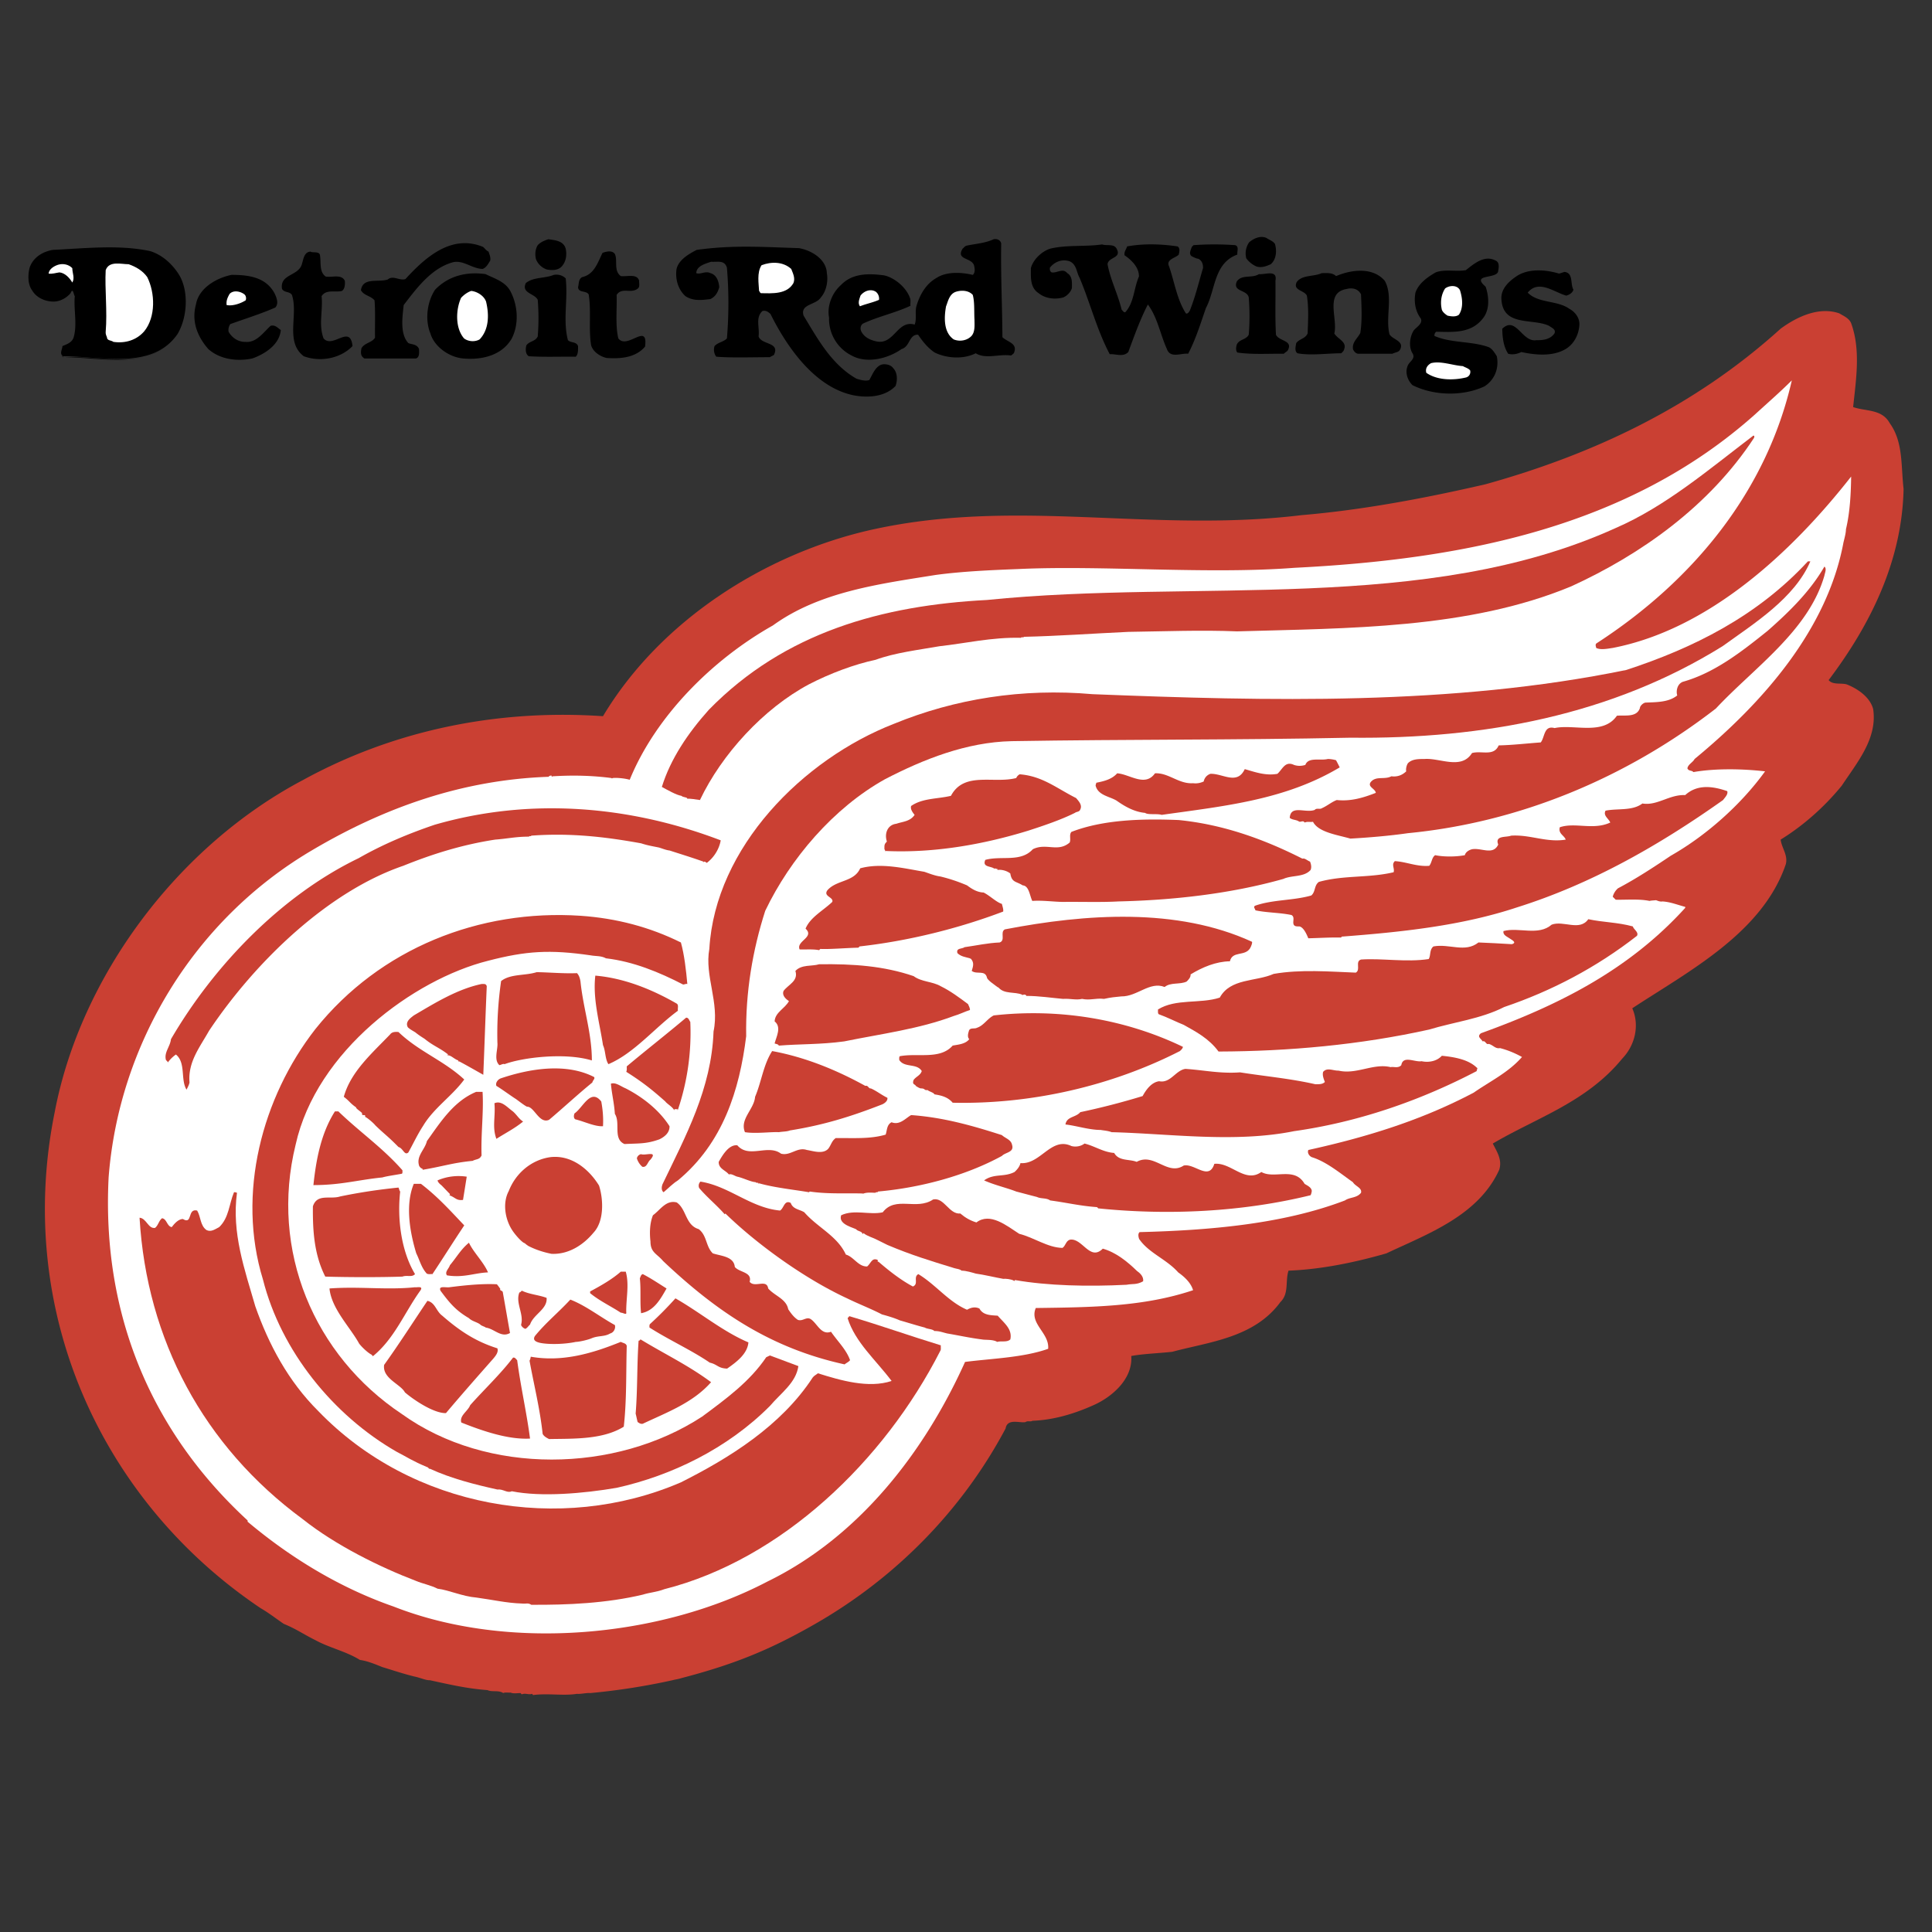 <svg xmlns="http://www.w3.org/2000/svg" width="2500" height="2500" viewBox="0 0 192.756 192.756"><rect x="0" y="0" width="192.756" height="192.756" fill="#333333" stroke="none"/><g fill-rule="evenodd" clip-rule="evenodd"><path fill="#fff" fill-opacity="0" d="M0 0h192.756v192.756H0V0z"/><path d="M117.531 24.585c.049.024.098.074.123.099-.025-.024-.074-.074-.123-.099zM48.37 24.758c.074.049.124.123.198.173-.074-.05-.124-.124-.198-.173zM123.527 24.758v0zM82.075 26.066c.024.049.074.099.123.173-.049-.074-.099-.124-.123-.173zM149.582 26.362v0zM89.699 28.188c.074.049.124.123.198.172-.075-.049-.124-.123-.198-.172zM129.375 28.78c.074.05.123.124.197.173-.074-.05-.123-.123-.197-.173z"/><path d="M184.689 32.249c.963 2.64.494 5.576.199 8.364 1.258.444 2.861.173 3.65 1.604 1.357 1.875 1.111 4.219 1.383 6.563-.148 7.106-3.232 13.447-7.477 19.073.395.494 1.184.271 1.777.419 1.084.419 2.344 1.258 2.664 2.467.443 2.936-1.58 5.305-3.133 7.649-1.729 2.122-3.85 3.997-6.096 5.379.1.839.74 1.53.518 2.443-2.318 6.859-9.695 10.685-15.322 14.386.74 1.678.297 3.676-1.012 5.033-3.553 4.342-8.512 5.871-12.904 8.463.395.789.963 1.604.643 2.615-2.098 4.613-7.205 6.416-11.252 8.34-3.158.912-6.539 1.604-9.771 1.727-.344 1.061.074 2.271-.812 3.135-2.617 3.578-7.133 3.973-10.783 4.959-1.309.148-2.887.197-4.096.42.172 2.295-1.926 4.096-3.775 4.91-1.975.887-4.021 1.48-6.096 1.555-.123.123-.492-.025-.666.123-.518.148-1.826-.42-1.998.641-4.417 8.316-11.152 15.027-19.073 19.543-4.565 2.615-8.192 4.045-13.324 5.379-.198.074-.568.123-.839.197a66.406 66.406 0 0 1-8.216 1.283c-.247-.051-1.012.123-1.308.074-1.333.221-2.912-.074-4.392.123a.452.452 0 0 0-.099-.123c-.321.123-.642-.1-1.012.049a.298.298 0 0 1-.123-.123c-.346 0-.716.074-1.012-.051-.148.025-.592-.049-.716.051-.493-.322-1.11-.074-1.579-.297-2.048-.148-3.824-.568-5.749-.986-.395.023-1.012-.271-1.554-.371-1.185-.297-1.95-.566-3.183-.938-.74-.297-1.505-.617-2.245-.715-1.333-.84-3.035-1.209-4.392-1.949-1.333-.666-1.9-1.111-3.208-1.654-.765-.518-1.48-1.086-2.295-1.555-16.014-10.758-24.55-29.781-20.554-49.494 2.566-13.521 12.264-26.55 24.822-33.163 8.833-4.836 19.098-7.082 29.88-6.341 5.724-9.549 16.087-16.112 26.475-18.53 14.631-3.356 28.129.296 43.229-1.53 6.119-.518 12.387-1.702 18.357-3.084 10.732-2.986 20.824-7.723 29.436-15.52 1.654-1.209 3.824-2.221 5.848-1.53.447.271.988.492 1.185.987z" fill="#ca4033"/><path d="M86.146 33.345a2.2 2.2 0 0 1 .247.222c-.074-.074-.148-.149-.247-.222zM6.276 35.639c-.296-.346.024.049.172 0 3.232-.197 7.377 1.135 10.142-1.11-2.764 2.196-6.958 1.086-10.314 1.11zM82.79 35.417c.099.124.222.222.345.346-.123-.124-.246-.222-.345-.346zM83.185 35.886c.271.271.518.518.79.765a22.446 22.446 0 0 1-.79-.765zM149.459 36.009v0z"/><path d="M159.301 64.176c-.197.123-.049.37-.049.469.443.222 1.135.074 1.652 0 9.525-1.851 17.766-9.425 23.785-17.099-.023 1.555-.098 3.503-.518 5.256 0 .345-.123.814-.246 1.308-1.604 8.661-7.994 15.964-14.854 21.614-.174.345-.666.542-.717.938.125.296.445.172.594.37 2.244-.395 5.033-.321 7.154-.074-2.418 3.355-5.922 6.439-9.4 8.414-1.727 1.16-3.455 2.294-5.279 3.257a1.672 1.672 0 0 0-.52.839c.1.099.197.198.297.296 1.035.024 2.318-.099 3.381.123.146-.049.443-.049.641-.074.148.049.395.172.643.124.812.049 1.504.345 2.27.542v.099c-5.75 6.341-12.93 9.819-20.381 12.509-.42.346-.025.494.172.814.271-.123.346.371.592.248.445.098.668.518 1.137.42.764.197 1.48.492 2.195.887-1.357 1.555-3.184 2.418-4.812 3.553-5.23 2.764-10.684 4.441-16.506 5.725-.123.271.074.594.346.717 1.455.443 2.861 1.627 4.096 2.492.246.418.938.566.814 1.061-.42.543-1.111.42-1.604.764-6.268 2.395-13.719 2.986-20.48 3.16-.197.146-.123.492-.049.689.963 1.406 2.715 1.998 3.898 3.332.592.42 1.258 1.012 1.48 1.775-4.936 1.654-10.092 1.703-15.693 1.777-.666 1.578 1.383 2.492 1.234 4.07-2.518.889-5.625.963-8.291 1.309-4.046 8.98-10.561 17.443-19.714 21.91-10.733 5.625-25.883 6.982-37.307 2.492-5.255-1.826-10.19-4.787-14.558-8.463v-.123c-9.697-8.934-14.558-20.678-13.867-34.223 1.012-13.227 8.463-25.662 20.257-32.62 7.328-4.343 15.125-7.057 23.638-7.353.074-.099.173-.124.296-.124-.024.049.024.074.049.124l.049-.049c2.074-.124 3.974-.075 5.874.173.049.049.074.049.124 0 .493-.049 1.283.049 1.702.173 2.591-6.341 8.241-11.992 14.286-15.396 4.664-3.381 10.684-4.146 16.211-5.034 2.689-.37 5.75-.494 8.242-.592 8.34-.395 18.949.543 27.586-.124 16.729-.838 33.283-3.997 45.967-15.322 1.184-1.085 2.492-2.221 3.652-3.38-2.493 10.954-9.723 19.911-19.469 26.227z" fill="#fff"/><path d="M174.994 43.697c-4.467 6.81-11.277 11.622-18.234 14.804-10.264 4.269-22.355 4.17-33.334 4.491-3.555-.148-7.256 0-10.857.05-3.676.172-7.057.419-10.412.493-.049.124-.246-.024-.297.099-2.91-.074-5.6.567-8.117.839-2.098.37-4.441.642-6.391 1.357-2.097.444-4.54 1.356-6.637 2.442-4.54 2.418-8.71 6.983-10.881 11.548-.346-.05-1.062-.173-1.259-.124.025-.173-.419-.124-.592-.296-.493-.074-1.357-.567-1.949-.888.863-2.788 2.591-5.354 4.688-7.698 7.575-7.748 17.321-10.413 27.759-10.955 20.873-2.122 43.721 1.431 62.721-7.18 5.008-2.171 9.326-5.873 13.742-9.228.124.049.099.123.05.246z" fill="#ca4033"/><path d="M180.619 56.009c-1.578 3.676-5.576 6.168-8.76 8.463-11.029 6.859-23.811 9.277-37.133 9.129-11.943.247-22.01.148-33.805.345-4.49.099-8.783 1.802-12.632 3.8-5.132 2.862-9.45 7.92-11.942 13.126-1.259 3.923-1.974 8.117-1.9 12.51-.667 5.379-2.319 10.66-6.81 14.385-.518.32-.962.789-1.431 1.184-.247-.172-.197-.541-.124-.764 2.319-4.836 4.91-9.574 5.107-15.273.617-2.912-.913-5.527-.419-8.241.592-10.141 9.351-18.925 18.407-22.454 6.07-2.492 12.805-3.578 19.838-2.96 17.494.69 35.826 1.159 53.246-2.418 6.637-2.172 13.027-5.33 18.111-10.832h.247z" fill="#ca4033"/><path d="M182.025 57.416c-1.578 5.527-7.031 9.203-10.832 13.274-9.055 7.008-19.715 11.375-30.719 12.436-1.875.271-3.996.444-5.748.542-1.26-.37-3.184-.617-3.727-1.678-.346.049-.518-.05-.84.074-.146-.271-.418.024-.592-.124-.271-.172-.641-.123-.889-.345.1-1.333 1.555-.444 2.492-.79.174-.222.52-.025.717-.173.518-.222.963-.616 1.48-.813 1.406.147 2.639-.223 3.898-.716-.049-.419-.84-.592-.518-1.061.518-.667 1.381-.222 2.072-.592.592.074 1.061-.099 1.48-.493-.051-.223.023-.592.172-.814.42-.419 1.037-.419 1.652-.419 1.531-.124 3.678 1.11 4.738-.592.963-.271 2.172.37 2.664-.765 1.357-.025 2.814-.198 4.195-.296.42-.518.297-1.727 1.383-1.431 1.924-.419 4.836.765 6.217-1.233.789-.074 1.975.197 2.295-.765 0-.197.295-.494.543-.543 1.135-.049 2.318-.024 3.182-.715-.123-.37-.049-1.11.545-1.357 3.156-.888 5.822-2.961 8.463-5.083 2.195-1.924 4.268-3.972 5.674-6.415.249.196.052.615.003.887zM133.295 75.847c.123.222.246.468.369.715-5.451 3.257-11.473 3.849-17.764 4.738-.445-.148-1.357.024-1.654-.198-1.086-.099-2.023-.642-2.861-1.234-.717-.419-1.826-.518-2.074-1.48 0-.123.051-.197.074-.296.766-.148 1.555-.346 2.074-.938 1.232.074 2.787 1.406 3.773 0 1.357-.074 2.369 1.085 3.801.987.395.049.74-.025 1.061-.172.074-.37.32-.642.666-.765 1.234-.049 2.666 1.16 3.43-.469.963.271 2.072.691 3.258.469.518-.469.766-1.308 1.652-.889.371.124.74.124 1.135 0 .297-.814 1.48-.395 2.246-.592.222.001.568.05.814.124zM107.363 79.622c.246.296.641.691.418 1.135-.098.271-.346.198-.543.346-1.381.691-3.133 1.283-4.662 1.776-4.492 1.382-9.401 2.246-14.213 2.023-.025.124-.049-.099-.124-.172 0-.42-.024-.494.247-.766-.271-.814.074-1.678.938-1.776.642-.222 1.382-.222 1.826-.888-.222-.272-.444-.593-.345-.889 1.135-.79 2.64-.691 3.972-1.012 1.308-2.467 4.27-1.184 6.514-1.776a.723.723 0 0 1 .346-.37c2.269.173 3.701 1.407 5.626 2.369zM172.328 78.931c.1.321-.221.617-.418.889-6.441 4.564-13.176 8.389-20.555 10.708-5.576 1.851-11.596 2.467-17.395 2.912-.1-.025-.123.074-.174.099-1.084-.025-2.17.049-3.256.074-.148-.345-.443-1.085-.889-1.185-.246 0-.518.025-.592-.247-.074-.296.148-.691-.197-.889-1.16-.246-2.443-.222-3.604-.469 0-.148-.271-.345 0-.469 1.777-.617 3.775-.493 5.578-1.011.443-.371.27-1.012.764-1.357 2.492-.691 4.936-.37 7.451-.962.125-.395-.246-.765.125-1.11 1.184.074 2.17.568 3.43.469.27-.32.246-.838.592-1.061.838.173 2.047.173 2.961 0 .074-.321.418-.519.715-.592.938-.173 2.098.641 2.615-.469-.369-.938.814-.691 1.283-.888 1.924-.124 3.529.715 5.453.395-.172-.444-.766-.592-.592-1.233 1.529-.518 3.33.32 5.033-.469-.148-.395-.74-.691-.469-1.185 1.209-.247 2.664.049 3.676-.716 1.48.247 2.689-.913 4.27-.838 1.211-1.111 2.765-.889 4.195-.396zM71.906 83.841c-.148.864-.666 1.703-1.382 2.245-.099-.024-.222-.222-.345-.049v-.074c-1.333-.469-2.245-.74-3.38-1.11-.321-.024-.79-.222-1.061-.296-.716-.148-1.086-.197-1.777-.419-3.404-.616-6.933-1.061-10.955-.765-.049.123-.197-.025-.222.099-1.357 0-2.073.197-3.381.296-3.38.519-6.365 1.48-9.178 2.615-7.427 2.542-14.681 9.451-19.369 16.458-.913 1.629-2.122 3.109-1.949 5.158-.049.246-.173.469-.296.715-.617-.988-.049-2.689-1.061-3.504a3.382 3.382 0 0 0-.839.84c.123-.125-.173-.223-.173-.371-.148-.715.444-1.283.518-1.998 4.318-7.402 11.054-14.361 18.728-18.062 2.418-1.381 4.959-2.442 7.575-3.331 9.548-2.765 19.491-1.901 28.547 1.553zM129.939 85.667c.246-.074.494.198.764.296.1.247.174.567.051.839-.666.74-1.852.493-2.715.888-5.33 1.505-11.078 2.122-16.457 2.246-1.752.099-3.801.024-5.576.049-1.012-.024-2.049-.172-3.012-.099-.271-.542-.32-1.505-.961-1.554-.666-.419-1.086-.271-1.234-1.184-.369-.296-.938-.42-1.307-.346.146-.148-.125-.074-.174-.173-.074.074-.172 0-.172 0-.346-.222-1.16-.123-.84-.839 1.604-.444 3.529.271 4.738-1.061 1.332-.667 2.492.345 3.676-.667.148-.32-.074-.765.172-1.061 3.184-1.234 7.082-1.333 10.709-1.185 4.467.446 8.538 1.927 12.338 3.851zM96.481 88.332c.493.37 1.011.691 1.654.715.641.321 1.258.962 1.826 1.135.049.247.172.543.123.766-4.417 1.678-9.451 2.936-14.336 3.479a.294.294 0 0 1-.123.124c-1.185.025-2.887.173-3.775.124-.049.024-.074.074-.123.123-.617-.123-1.308-.049-1.949-.074-.37-.839 1.53-1.209.592-2.073.469-1.135 1.727-1.777 2.665-2.665.173-.493-.962-.542-.469-1.184.938-1.037 2.64-.79 3.257-2.171 2.098-.567 4.343 0 6.391.346.444.148 1.037.395 1.604.469.911.22 1.725.491 2.663.886z" fill="#ca4033"/><path d="M67.934 94.032c.345 1.233.518 2.789.641 4.144-.148-.049-.271.051-.419.051-2.394-1.234-4.959-2.295-7.698-2.616-.494-.271-1.011-.197-1.53-.296-4.071-.592-6.439-.444-10.24.543-7.377 1.851-17.124 8.98-19.196 18.357-2.59 10.535 1.826 21.021 10.61 26.869 8.513 6.119 21.318 5.898 29.954.248 2.394-1.777 4.737-3.479 6.391-5.922.124-.049.247-.123.37-.174.938.346 1.9.717 2.838 1.062-.247 1.678-1.728 2.664-2.838 3.973-4.244 4.268-9.845 6.957-15.273 8.166-3.306.568-7.55.938-10.486.346-.444.223-.863-.246-1.431-.172-2.221-.494-4.59-1.086-6.736-2.074-.049.1-.173-.172-.296-.172-1.48-.617-1.974-.986-3.035-1.529-6.316-3.627-11.522-10.043-13.324-17.174-2.64-8.562-.099-18.16 5.231-24.994 6.465-8.069 16.384-11.967 26.451-11.301 3.6.247 6.931 1.135 10.016 2.665zM124.906 93.958c.072.074-.074.469-.197.666-.52.814-1.754.223-2 1.283-1.406.025-2.738.591-3.922 1.308.023.297-.223.543-.396.715-.666.322-1.604.049-2.195.543-1.48-.592-2.738.963-4.318.938-.689.074-.938.074-1.727.248-.84-.1-1.381.172-2.195 0-.617.146-1.16-.051-1.9 0-1.135-.1-2.393-.297-3.652-.297-.123-.297-.518.025-.42-.123-.764-.322-1.775-.025-2.367-.717-.051.025-.445-.32-.666-.469.023.025-.371-.271-.469-.469-.174-.863-1.012-.32-1.531-.715.148-.494.271-.839-.123-1.258-.025.049-.074.099-.05 0-.444-.124-.913-.173-1.258-.519-.148-.542.468-.395.715-.592 1.234-.173 2.295-.419 3.504-.469.617-.222 0-1.037.518-1.308 8.067-1.554 17.173-2.195 24.649 1.235zM162.902 92.428c.1.321.617.567.42.938-4.047 3.158-8.512 5.501-13.25 7.105-2.318 1.186-5.059 1.506-7.475 2.246-6.885 1.529-14.016 2.172-21.023 2.195-.963-1.307-2.244-1.973-3.479-2.664-.643-.246-1.654-.766-2.492-1.061-.123-.123-.049-.32-.074-.469 1.777-1.111 4.219-.543 6.168-1.186 1.061-1.949 3.604-1.578 5.379-2.367 2.715-.471 5.602-.223 8.193-.125.518-.295-.1-1.109.518-1.307 2.072-.148 4.516.296 6.76-.049.223-.395.051-.938.469-1.259 1.58-.296 3.158.666 4.49-.395 1.111.049 2.221.099 3.332.172.592-.172-.1-.468-.246-.592-.248-.173-.666-.321-.592-.716 1.529-.419 3.479.518 4.811-.641 1.184-.444 2.787.69 3.652-.543 1.529.323 2.887.298 4.439.718zM91.151 97.387c.79.592 1.875.52 2.714 1.012.962.469 1.851 1.135 2.714 1.777.074.197.197.369.197.592-.493.148-1.061.443-1.604.592-3.479 1.309-7.205 1.777-10.955 2.541-2.394.322-4.392.248-6.514.42-.049-.172-.395-.172-.419-.223.173-.666.716-1.627 0-2.195.049-.912 1.012-1.258 1.431-2.023-.345-.221-.715-.592-.542-1.012.469-.641 1.505-.986 1.184-1.998.617-.666 1.653-.444 2.369-.666 3.405-.05 6.465.171 9.425 1.183z" fill="#ca4033"/><path d="M57.57 97.092c.222.246.296.543.346.838.271 2.666 1.135 5.156 1.135 7.871-2.665-.814-6.934-.297-8.71.371-.148-.074-.345.074-.518.098-.592-.543-.124-1.578-.197-2.244a36.74 36.74 0 0 1 .37-6.145c.938-.74 2.394-.518 3.553-.889 1.406.026 2.566.149 4.021.1zM67.514 100.127c.222.146.074.469.123.715-2.294 1.678-4.367 4.244-6.934 5.33-.345-.52-.271-1.309-.542-1.9-.345-2.27-1.037-4.613-.765-6.934 2.862.246 5.626 1.357 8.118 2.789zM48.564 98.398c-.124 2.789-.222 5.898-.346 8.834-.617-.346-1.727-.986-2.443-1.357-.074.1-.049 0-.049-.074-.395-.123-.716-.518-1.061-.518.197.148-.148-.049.049-.074-.814-.641-1.432-.838-2.246-1.48-.124-.123-.494-.297-1.012-.715-.049-.051-.542-.297-.765-.52-.296-.541.247-.912.592-1.184 2.023-1.184 4.293-2.615 6.761-3.135.249.001.446-.048.52.223zM118.021 104.443c-.025.174-.172.297-.297.42-6.859 3.504-14.877 5.33-22.675 5.156-.542-.641-1.283-.74-1.826-.838-.049-.174-.568-.297-.666-.42-.419.025-.198-.148-.642-.172-.099.023-.37-.123-.543-.248-.074-.197-.395-.098-.222-.592.247-.346.667-.443.814-.889-.494-.812-1.727-.295-2.246-1.109 0-.123-.024-.271.05-.371 1.776-.344 4.021.371 5.28-1.061.518-.098 1.283-.146 1.653-.641-.197-.197-.124-.543-.049-.766.074-.443.567-.223.815-.369.689-.223 1.035-.914 1.678-1.234 6.589-.739 13.201.396 18.876 3.134zM68.871 101.953a24.084 24.084 0 0 1-1.233 8.758c-.148.174.074-.098-.123-.049-.074.025-.198-.049-.247.049v.074c-.148-.346-.74-.666-.888-.889-1.333-1.184-2.294-1.949-3.898-2.961.074-.172.049-.344.049-.543 1.851-1.555 3.997-3.232 5.922-4.859.27 0 .295.272.418.42zM39.755 102.963c2.023 1.949 4.516 2.838 6.563 4.738-1.209 1.652-3.035 2.838-4.096 4.613-.567.865-.987 1.777-1.48 2.666-.395.346-.518-.42-.987-.543-1.085-1.111-1.382-1.258-2.319-2.172-.124-.172-.765-.74-1.012-.838.099-.346-.371 0-.296-.346 0-.1-.667-.494-.592-.592-.667-.471-.593-.568-1.234-1.062.691-2.492 2.788-4.318 4.614-6.217.198-.271.519-.271.839-.247zM86.34 108.342c.271-.098.32.297.542.248.568.246 1.085.666 1.653.938.05.32-.296.566-.542.666-3.035 1.184-5.774 2.047-9.179 2.59-.321.125-.666.1-1.11.174-.715-.049-2.319.172-3.38 0-.543-1.309.913-2.27 1.012-3.529.642-1.504.814-3.182 1.703-4.564 3.33.615 6.439 1.899 9.301 3.477zM147.334 106.518c.148.049-.025.221 0 .344-5.625 2.938-11.77 5.084-18.234 5.996-5.871 1.186-12.387.248-18.184.1-.42-.148-.666-.148-1.111-.223-1.16 0-2.492-.443-3.504-.543.123-.814 1.037-.691 1.48-1.232a71.92 71.92 0 0 0 6.219-1.605c.346-.641.889-1.381 1.652-1.48 1.135.223 1.629-1.084 2.615-1.232 1.875.123 3.455.492 5.453.346 2.492.395 5.01.615 7.502 1.184.369 0 .715.025.961-.223-.123-.32-.271-.689-.172-1.012.395-.469 1.012-.098 1.529-.123 1.801.42 3.479-.764 5.207-.346.295-.074.74.148 1.061-.197.172-1.012 1.357-.271 2.023-.395.666.148 1.506.025 2.023-.543 1.185.121 2.617.344 3.48 1.184zM59.273 107.455c.123.172-.148.344-.173.543-1.456 1.184-2.937 2.564-4.318 3.725-.987.443-1.48-1.332-2.196-1.307-.197-.074-.74-.494-1.11-.766-.371-.223-1.48-1.037-1.95-1.309-.124-.295.148-.666.469-.764 2.789-.936 6.44-1.579 9.278-.122zM66.798 112.363c.025.643-.493 1.062-1.012 1.309-1.308.469-2.023.395-3.479.469-1.184-.518-.37-2.098-.962-3.01-.074-1.111-.296-1.924-.395-3.01.469-.174.987.271 1.48.469 1.679.863 3.332 2.146 4.368 3.773zM48.145 108.936c.123 2.023-.173 4.17-.099 6.34-.197.445-.543.346-.889.543-2.023.197-2.911.543-4.984.889-.024-.223-.099 0-.345-.369-.346-.988.567-1.629.765-2.494 1.357-1.898 2.665-3.971 4.91-4.908l.642-.001zM59.988 109.896c.148.791.222 1.604.173 2.467-.814.051-1.851-.467-2.764-.689-.197-.123-.148-.445-.074-.592.84-.568 1.604-2.543 2.665-1.186zM52.191 111.896c-.839.689-1.777 1.158-2.665 1.727-.444-1.186-.074-2.195-.197-3.553.691-.297 1.234.369 1.776.764.42.322.642.791 1.086 1.062zM33.76 110.885c2.147 2.072 4.392 3.602 6.391 5.871 0 .123.025.271-.049.346-.642.123-1.554.246-1.949.371-2.468.246-4.121.764-6.884.764.271-2.566.765-5.182 2.146-7.352h.345zM99.961 113.252c.344.322.912.445 1.01.963.248.766-.666.74-1.01 1.111-3.653 1.998-8.193 3.182-12.362 3.553-.049.146-.198 0-.247.123-.419 0-.888-.074-1.308.123.025-.025.049-.025.074-.049-1.727-.051-3.504.074-5.33-.197-.024.023-.222.221-.074.072-1.406-.246-3.38-.443-4.959-.887-.049 0-.247.098-.124.049.148-.172-.197-.049-.247-.172-.419 0-1.308-.445-1.826-.543-.271-.074-.567-.322-.839-.223-.321-.42-1.037-.568-1.012-1.258.37-.643.987-1.729 1.851-1.654 1.16 1.357 3.06-.146 4.367.84.938.246 1.604-.691 2.566-.371.641.1 1.579.445 2.122-.098.296-.346.345-.791.765-1.086 1.628-.025 3.405.123 4.984-.346.148-.42.099-.986.592-1.234.814.322 1.382-.395 1.949-.715 3.209.224 6.146 1.061 9.058 1.999zM108.201 114.092c1.012.246 1.875.863 2.961.938.469.838 1.506.592 2.246.889 1.727-.963 3.059 1.43 4.688.369 1.086-.246 2.516 1.555 3.059-.172 1.678-.174 3.061 1.973 4.689.814 1.307.74 3.307-.568 4.316 1.184.273.172.691.346.717.715-.025.148-.049.297-.123.42-6.836 1.678-14.238 2.023-21.195 1.309a.281.281 0 0 0-.123-.123c-1.729-.125-2.986-.445-4.664-.668-.369-.271-.912-.146-1.307-.344-.691-.174-1.506-.396-2.074-.543-.938-.371-2.17-.643-3.207-1.111.986-.715 1.975-.295 3.035-.838.271-.248.518-.543.592-.889 1.998.172 3.061-2.664 5.082-1.703.445.122.962.024 1.308-.247zM64.898 115.695c-.296.223-.346.814-.814.715a1.834 1.834 0 0 1-.543-.838.524.524 0 0 1 .419-.42c.42.174 1.703-.394.938.543zM59.766 118.285c.444 1.383.519 3.555-.543 4.689-1.061 1.283-2.541 2.195-4.194 2.121-.765-.148-1.628-.42-2.369-.814.099.051-.222-.146-.296-.246-.222-.025-.839-.691-1.184-1.184-.766-1.086-1.086-2.789-.42-4.023.691-1.775 2.245-3.107 4.146-3.379 2.097-.248 3.848 1.184 4.86 2.836zM46.195 119.717c-.666.074-.691-.197-1.357-.469.025-.049.074-.074.049-.123-.271-.271-.641-.666-.814-.84 0-.023-.37-.246-.419-.518a5.334 5.334 0 0 1 2.912-.369c-.124.79-.247 1.553-.371 2.319zM77.828 120.777c.395-.246.419-1.084 1.061-.764.222.641.888.641 1.357.938 1.333 1.529 3.281 2.344 4.146 4.219.789.223 1.233 1.209 2.122 1.186.37-.297.468-.889 1.012-.668.147.074-.074.197.123.197 1.061.914 2.221 1.826 3.43 2.469.617-.248 0-.938.543-1.234 1.727 1.037 3.01 2.764 4.86 3.553.395-.221.791-.32 1.234-.123.369.691 1.16.666 1.826.717.641.738 1.48 1.332 1.258 2.367-.346.32-.889.123-1.307.248-.445-.271-1.211-.174-1.531-.248-1.184-.146-2.417-.42-3.454-.592-.519-.123-.765-.246-1.283-.246-.222-.223-.666-.174-.962-.346-.765-.197-1.703-.494-2.492-.717-.543-.246-1.234-.443-1.777-.592-1.085-.566-2.319-1.035-3.479-1.604-4.269-1.973-9.055-5.453-12.14-8.463l-.074.074c-.74-.863-1.776-1.703-2.541-2.615a.57.57 0 0 1 .123-.643c2.862.446 5.008 2.616 7.945 2.887zM42.001 118.113c1.678 1.283 2.936 2.689 4.318 4.145-1.061 1.58-2.122 3.283-3.208 4.91.148-.146-.469.074-.592-.172-.493-.568-.666-1.309-.987-1.949-.617-2.023-1.135-4.811-.247-6.934h.716zM39.928 118.879c-.296 2.566.049 5.871 1.48 8.24-.321.346-.79.074-1.258.248-2.122.072-5.354.072-7.698 0-1.11-2.197-1.258-4.566-1.234-7.008.419-1.309 1.728-.666 2.714-.988 1.9-.395 3.849-.689 5.823-.887.075.123.075.295.173.395z" fill="#ca4033"/><path d="M23.644 119.002c-.543 4.021.765 7.648 1.826 11.324 1.333 3.801 3.282 7.477 6.292 10.463 9.327 9.672 24.156 12.287 36.172 7.105 4.811-2.418 9.993-5.625 13.151-10.461.148-.197.345-.271.518-.42 2.27.715 5.058 1.529 7.353.766-1.579-2.098-3.627-3.85-4.392-6.268.074-.074.124-.123.173-.197 3.084.912 6.07 1.975 9.129 2.91-.025.174.049.395-.049.543-5.625 11.029-15.865 20.826-27.537 23.787-.765.295-1.455.32-2.146.543-3.627.863-7.501 1.035-11.128 1.012-.32-.223-.542-.074-.938-.125-1.555-.049-2.862-.369-4.515-.592-1.456-.123-2.714-.74-3.898-.889-.667-.344-1.555-.518-2.122-.764-3.627-1.383-8.069-3.578-11.325-6.17-9.895-7.277-15.569-17.912-16.285-30.076.69.049.863 1.135 1.554 1.012.346-.297.346-.691.691-.963.493.074.469.789.962.889.271-.346.641-.789 1.11-.814 1.011.617.419-1.086 1.431-.84.37.617.296 1.506.937 1.949.469.223.864-.098 1.259-.295.987-.938.987-2.32 1.48-3.48.099-.023.198.026.297.051zM95.815 121.074c.493.42 1.012.715 1.603.889 1.357-1.037 3.012.32 4.27 1.135 1.48.369 2.838 1.381 4.318 1.406.32-.223.32-.666.715-.814 1.258-.246 1.998 2.195 3.307.889 1.307.369 2.443 1.283 3.43 2.246.295.197.666.566.592 1.01-.666.371-1.012.223-1.652.346-3.85.197-7.871.1-11.129-.469-.023.025-.148.197-.123.051-.32-.148-.789-.197-1.061-.174-.84-.148-1.949-.42-2.715-.518-.346-.1-.987-.297-1.431-.297-.197-.172-.469-.172-.715-.246-2.492-.766-4.293-1.309-6.687-2.32-.567-.271-1.233-.641-1.727-.814-.148-.072-.494-.197-.642-.369-.173.246-.099-.148-.296-.098.099-.051-.296-.1-.419-.248-.123-.172-1.875-.469-1.53-1.432 1.308-.615 2.837 0 4.146-.295 1.283-1.678 3.355-.148 5.033-1.283 1.109-.224 1.578 1.503 2.713 1.405z" fill="#ca4033"/><path d="M69.71 122.629c.839.641.691 1.727 1.406 2.418.814.271 2.097.297 2.196 1.357.469.566 1.752.492 1.48 1.48.494.641 1.703-.32 1.851.666.642.74 1.801 1.035 1.999 2.072.247.369.543.789.962 1.061.494.174.839-.346 1.283-.074.666.445 1.036 1.629 2.023 1.26.641.938 1.529 1.775 1.9 2.836-.124.174-.371.271-.543.42-7.328-1.604-12.707-5.205-18.111-10.314-.617-.738-1.258-.838-1.258-1.947-.099-.865-.074-1.826.247-2.617.74-.541 1.308-1.553 2.369-1.281.986.665.863 2.268 2.196 2.663zM48.688 126.947c-1.332.049-2.442.566-4.096.295-.247-.346.197-.666.296-1.012.667-.789 1.086-1.578 1.9-2.244.444.961 1.48 1.95 1.9 2.961zM62.431 126.873c.37 1.283.024 2.689.049 4.047.074.346-.346.023-.543.049-1.011-.666-2.097-1.16-3.06-1.949v-.172c1.061-.568 2.196-1.211 3.06-1.975h.494zM66.502 128.551c-.592 1.035-1.234 2.244-2.542 2.467-.123-1.109 0-2.369-.123-3.479.074-.148.099-.371.296-.42.815.42 1.58.938 2.369 1.432zM49.921 128.6c-.124.174.247.148.247.346.246 1.357.468 2.689.715 4.047-.888.518-1.58-.445-2.443-.543.074-.025-.321-.148-.469-.248-.247-.27-.889-.369-1.185-.689-1.308-.766-1.924-1.506-2.837-2.738-.222-.52.469-.297.888-.346 1.53-.197 3.232-.371 4.738-.297.124.147.248.319.346.468zM41.927 128.773c-1.579 2.195-2.591 4.836-4.787 6.588.148-.074-.049-.125-.049-.197-.296-.125-.913-.668-1.258-1.111-.889-1.629-2.764-3.479-2.961-5.502 2.985-.223 5.725.172 8.537-.123.148.049.888-.174.518.345zM54.535 129.488c.099 1.135-1.308 1.629-1.653 2.664-.173.148-.346.445-.518.42-.05-.025-.074-.074-.124-.074.099.074-.271-.172-.247-.346.296-1.061-.592-2.17-.173-3.207.099 0 .148-.098.247-.172.766.37 1.679.418 2.468.715zM74.669 133.93c-.099 1.16-1.209 1.975-2.122 2.615-.913-.025-.962-.42-1.727-.592-1.851-1.26-4.047-2.246-6.021-3.504 0-.123-.025-.248.049-.346a35.684 35.684 0 0 0 2.541-2.566c2.469 1.406 4.714 3.307 7.28 4.393zM61.345 132.201c.099.322-.099.742-.469.84-.592.346-1.159.197-1.826.469-.395.174-1.283.371-1.604.371-1.135.246-2.714.271-3.553.098-.321-.074-.814-.223-.519-.689 1.11-1.357 2.295-2.297 3.529-3.629 1.58.616 2.962 1.728 4.442 2.54zM44.123 131.266c1.776 1.553 3.38 2.59 5.502 3.256.123.371-.148.715-.395 1.012-1.653 1.875-3.306 3.75-4.737 5.453-1.234.025-3.232-1.332-4.096-2.072-.419-.814-2.27-1.383-2.072-2.74 1.505-2.096 2.887-4.268 4.318-6.389.789.171.863 1.034 1.48 1.48zM70.944 137.902c-1.826 2.072-4.417 3.01-6.81 4.145-.222.049-.371-.074-.518-.172-.074-.271-.124-.568-.198-.84.198-2.393.124-4.885.296-7.279.099.025.123-.072.197-.123 2.344 1.431 4.787 2.592 7.033 4.269zM62.53 134.275c-.074 2.689 0 5.453-.296 8.068-2.122 1.307-5.009 1.184-7.452 1.232-.247-.123-.518-.271-.642-.518-.271-2.518-.864-4.861-1.308-7.303.074-.123.099-.271.124-.395 3.207.566 6.242-.371 8.981-1.48.223.125.519.125.593.396zM51.599 135.705c.346 2.641.938 5.182 1.283 7.822-2.172.123-4.762-.766-6.859-1.604-.197-.691.642-1.109.888-1.727 1.357-1.531 3.01-3.086 4.269-4.738.197-.073.32.175.419.247z" fill="#ca4033"/><path d="M127.203 24.339c.197.666.148 1.53-.42 2.023-.395.173-.912.395-1.43.222a2.468 2.468 0 0 1-1.012-.814 1.927 1.927 0 0 1 .295-1.604c.469-.395 1.135-.691 1.729-.419.27.197.615.271.838.592zM56.438 24.807c.124.568.049 1.209-.296 1.653-.345.519-1.036.543-1.604.42a1.788 1.788 0 0 1-1.061-1.012c-.124-.469-.074-1.012.173-1.407.296-.321.691-.469 1.061-.592.666.099 1.505.149 1.727.938zM99.889 24.29c-.049 3.281.1 6.094.123 9.352.494.493 1.58.592 1.137 1.604-.1.074-.199.197-.297.222-1.209-.173-2.492.395-3.504-.222-1.233.617-2.862.518-4.096-.074-.691-.469-1.184-1.086-1.653-1.776-.913-.049-.79 1.184-1.653 1.431-1.357.963-3.479 1.48-4.984.642a4.074 4.074 0 0 1-2.245-3.775c-.222-1.135.271-2.443 1.184-3.257 1.16-1.209 2.813-1.16 4.318-.962 1.062.247 2.196 1.209 2.566 2.245.099.223.024.519.049.79-1.53.715-3.208 1.061-4.738 1.776-.247.173-.296.493-.172.765.296.617.938.889 1.53 1.012 1.751.37 2.072-2.171 3.8-1.678.222-.518.024-1.258.172-1.826.321-1.086.913-2.221 2.023-2.837.987-.642 2.468-.568 3.604-.296.27-.222.197-.667.123-.962-.272-.79-1.827-.518-1.136-1.653.124-.099.222-.247.371-.296.912-.197 1.875-.247 2.714-.642.346-.077.689.071.764.417zM48.74 25.104c.099.296.222.543.173.888-.198.321-.395.716-.765.839-1.061-.024-1.924-.913-2.961-.666-2.146.592-3.603 2.566-4.91 4.269-.123 1.16-.395 2.887.469 3.8.37.148.864.099 1.062.592 0 .346.074.79-.296.938h-5.157c-.395-.247-.37-.568-.296-1.011.321-.568 1.037-.543 1.357-1.062-.024-1.159.05-2.517-.049-3.726-.395-.469-1.062-.469-1.357-1.012.197-1.308 1.678-.765 2.665-1.061.542-.469 1.184.148 1.776-.049 2.048-2.245 4.639-4.491 7.748-3.208.171.148.319.37.541.469zM111.438 24.881c.443.889-.865.765-.938 1.48.295 1.579 1.035 2.986 1.406 4.54.123.099.197.296.369.247.889-.987.84-2.394 1.357-3.553.023-.913-.74-1.653-1.432-2.122-.074-.37.174-.592.248-.888 1.627-.296 3.404-.247 5.033 0 .295.173.172.592.123.814-.297.345-1.309.469-.963 1.184.543 1.579.789 3.306 1.678 4.688.197.074.32-.173.395-.296.543-1.357.889-2.813 1.309-4.22.025-.37-.1-.765-.469-.938-.223-.024-.445-.148-.643-.247-.344-.222-.098-.666 0-.938.051-.049.1-.124.174-.173a28.96 28.96 0 0 1 4.145 0c.42.124.174.617.223.938-2.369.863-2.172 3.528-3.135 5.329-.518 1.48-1.01 3.109-1.775 4.564-.74-.074-1.777.494-2.123-.469-.666-1.48-.938-3.158-1.898-4.441-.766 1.481-1.357 3.134-1.949 4.738-.52.543-1.234.172-1.852.222-1.283-2.418-1.949-5.107-3.01-7.624-.32-.568-.297-1.357-1.012-1.653-.766-.247-1.506.074-1.949.642-.025.197 0 .37.172.469.543.099 1.111-.469 1.555.074.543.32.469.987.469 1.48-.098.395-.469.765-.838.937-.84.247-1.826.124-2.492-.419-.863-.567-.766-1.604-.766-2.492.223-.863 1.111-1.702 1.949-1.949 1.629-.395 3.48-.172 5.158-.419.492.175 1.232-.121 1.481.495z"/><path d="M82.494 27.25c.148.789-.049 1.801-.592 2.417-.494.79-2.098.642-1.728 1.826 1.382 2.271 2.764 4.861 5.281 6.292.395.123.938.271 1.283.123.321-.567.617-1.406 1.308-1.554.37-.05.839.049 1.061.37.444.444.444 1.209.247 1.776-.987 1.061-2.689 1.233-4.195.938-3.874-.79-6.662-4.836-8.291-8.118-.222-.197-.444-.37-.79-.296-.74.666-.271 1.628-.395 2.542.296.863 2.171.542 1.53 1.85-.099.05-.271.148-.419.222-1.776 0-3.8.074-5.33-.049-.222-.271-.296-.715-.173-1.061.37-.395.888-.395 1.234-.765a42.204 42.204 0 0 0 0-7.057c-.247-.79-.913-.543-1.579-.592-.567.197-1.456.419-1.48 1.135.395.172.913-.247 1.406 0 .642.172.839.839.888 1.406-.148.518-.37.938-.888 1.185-.863.099-1.702.222-2.492-.296-.74-.691-1.012-1.678-.888-2.665.197-.963 1.258-1.555 2.023-1.949 3.652-.494 6.341-.296 10.19-.173 1.21.199 2.74 1.087 2.789 2.493zM17.824 27.349c1.036 1.628.888 4.317-.123 5.996-2.517 3.602-7.6 2.196-11.424 2.196-.371-.271-.049-.691-.049-1.012.419-.172.938-.346 1.11-.839.395-1.308 0-2.788.123-4.145-.123-.148-.172-.913-.419-.296-.395.469-1.036.839-1.703.839-.814 0-1.702-.37-2.146-1.135-.444-.617-.419-1.579-.222-2.295.37-1.011 1.308-1.554 2.294-1.727 3.232-.148 6.588-.543 9.722.123 1.183.37 2.17 1.258 2.837 2.295zM61.349 25.35c.296.617-.148 1.678.592 2.196.642.074 1.628-.271 1.826.469-.025.173.099.592-.124.765-.69.568-1.579-.172-2.122.642.05 1.308-.147 3.084.173 4.343.889 1.16 2.986-1.678 2.665.814-.938 1.11-2.443 1.234-3.85 1.135-.617-.148-1.332-.592-1.529-1.258-.271-1.604.024-3.455-.247-5.083-.271-.419-1.012-.124-1.061-.715.099-.346.024-.814.419-1.012 1.209-.271 1.555-1.48 2.023-2.418.346-.124.963-.297 1.235.122zM31.913 25.4c.148.765-.099 1.727.592 2.196.667.099 1.555-.271 1.9.419.025.296.025.814-.296 1.012-.667.173-1.554-.197-2.023.518.148 1.505-.321 2.837.197 4.219.913 1.061 2.665-1.456 2.887.765-1.184 1.234-3.208 1.629-4.861 1.012-1.9-1.431-.518-4.12-1.184-6.119-.247-.37-.741-.197-.987-.592-.247-1.53 1.703-1.259 1.999-2.542.147-.444.197-1.135.839-1.184.221.147.789-.05.937.296zM149.336 26.066c.297.247.172.74.123 1.061-.271.715-2.715.197-1.234 1.48.346 1.036.42 2.319-.295 3.183-1.186 1.505-2.986 1.333-4.639 1.308a.452.452 0 0 0-.174.419c1.678.741 3.752.494 5.453 1.135.322.172.568.567.766.888.246 1.209-.223 2.369-1.234 3.01-2.17 1.012-5.057.938-7.18-.124-.494-.493-.766-1.258-.469-1.949.172-.419.814-.69.469-1.233-.395-.642-.271-1.653.123-2.271.297-.37.914-.666.717-1.184-.543-.715-.717-1.653-.543-2.59.32-.938 1.209-1.555 2.023-2.023.887-.346 2.047-.049 3.01-.223.863-.69 1.949-1.603 3.084-.887z"/><path d="M78.941 26.831c.173.444.419.913.222 1.407-.641 1.135-2.097 1.036-3.257 1.011-.099-.049-.099-.173-.173-.222-.024-.667-.247-1.826.247-2.566.963-.371 2.147-.371 2.961.37zM14.69 27.645c.79 1.579.863 3.973-.296 5.403-.765.889-1.9 1.234-3.084 1.061-.197-.172-.641-.099-.641-.468-.074-.173-.148-.346-.124-.543.172-2.047-.099-4.293 0-6.144.345-.962 1.53-.592 2.294-.592.691.247 1.382.617 1.851 1.283zM7.214 26.756c0 .494.271.987 0 1.432-.271-.469-.74-.962-1.283-1.012-.37.049-.691.173-1.085.123.049-.469.567-.765.962-.888.493-.148 1.061-.024 1.406.345z" fill="#fff"/><path d="M156.096 27.127c.914.124.543 1.209.889 1.776-.123.345-.395.494-.715.592-1.184-.321-2.764-1.653-3.85-.296 1.086 1.085 2.912.74 4.145 1.604.594.321 1.037.913 1.012 1.579-.049.962-.492 1.851-1.258 2.369-1.283.838-3.059.69-4.539.37-.371.197-.889.296-1.309.172-.469-.715-.568-1.579-.592-2.492 1.381-1.333 1.975 1.406 3.43 1.135.691.024 1.381-.099 1.777-.666.197-.42-.322-.593-.543-.766-1.605-.765-4.516.099-4.738-2.541-.123-1.012.592-1.776 1.381-2.319 1.186-.889 2.986-.765 4.367-.346.174-.048.371-.122.543-.171zM138.158 28.015c.863 1.554.049 3.578.469 5.33.297.542 1.506.666 1.061 1.53-.146.296-.518.271-.764.419h-3.43c-.248-.049-.371-.197-.494-.419-.148-.716.445-1.11.717-1.653.197-1.209.123-2.615.072-3.849-.271-.567-.887-.691-1.43-.542-2.221.37-.863 2.96-1.234 4.441.346.567 1.258.813.986 1.554-.023.173-.172.296-.295.42-1.383 0-3.035.247-4.367 0-.322-.222-.174-.716-.125-1.012.322-.444.889-.419 1.137-.962.049-1.209.123-2.591-.074-3.775-.248-.543-1.432-.519-1.012-1.357.543-.74 1.701-.518 2.492-.888.518 0 1.061-.074 1.43.296 1.506-.643 3.652-.939 4.861.467zM127.252 28.015c.025 1.801-.049 3.627.051 5.379.295.666 1.727.543 1.184 1.555-.098.147-.271.197-.395.345-1.406-.024-3.158.099-4.639-.123-.197-.197-.123-.592-.049-.814.246-.518.912-.444 1.184-.962.1-1.135.1-2.517 0-3.726-.174-.79-1.654-.542-1.184-1.604.518-.715 1.529-.271 2.195-.715.618.073 1.876-.495 1.653.665zM50.936 29.076c.74 1.432.863 3.282.099 4.738-.987 1.653-2.961 2.122-4.836 1.949-1.382-.124-2.862-1.16-3.257-2.492-.567-1.382-.321-3.184.469-4.368 1.308-1.357 3.084-1.826 5.033-1.554.889.444 1.974.74 2.492 1.727zM27.422 29.323c.197.444.395.962.049 1.357-1.456.642-2.985 1.11-4.491 1.653a1.022 1.022 0 0 0-.173.765c.346.617.987 1.037 1.703 1.012 1.086.099 1.801-.987 2.492-1.604.444-.123.69.198 1.012.42-.124 1.456-1.579 2.393-2.838 2.837-1.505.321-3.232.099-4.392-.938-1.061-1.209-1.703-2.739-1.234-4.441.271-1.652 2.073-2.664 3.553-2.96 1.703-.001 3.455.221 4.319 1.899zM56.438 27.768c.247 2.122-.296 4.146.222 6.169.296.296.839.123 1.012.592 0 .395.024.79-.222 1.061-1.505-.024-3.159.049-4.688-.049-.346-.197-.346-.716-.247-1.085.321-.444.888-.371 1.135-.888a22.485 22.485 0 0 0 0-3.652c-.296-.642-1.678-.667-1.185-1.678.765-.617 1.9-.444 2.789-.814.469-.075.864.048 1.184.344z"/><path d="M145.66 28.953c.246.765.369 1.727-.1 2.442-.297.247-.789.173-1.135.099-.197-.123-.566-.395-.592-.69-.148-.716-.025-1.456.346-2.023.419-.322 1.21-.371 1.481.172zM87.404 29.125a.887.887 0 0 1 .296.79c-.617.271-1.283.395-1.9.642-.247-.321-.049-.74.049-1.061.371-.494 1.062-.716 1.555-.371zM48.494 30.087c.32 1.333.296 2.789-.642 3.775-.468.271-1.134.222-1.554-.099-.913-1.061-.814-2.912-.296-4.047.271-.296.641-.567 1.012-.69.542.05 1.257.445 1.48 1.061zM97.053 29.421c.197.716.123 1.678.172 2.492 0 .493.074 1.184-.296 1.604-.444.469-1.185.592-1.776.346-1.037-.715-.962-2.221-.765-3.306.172-.395.296-1.185.938-1.431.566-.198 1.306-.173 1.727.295zM24.387 29.372c.172.148.197.419.123.592-.543.346-1.357.592-1.9.469-.049-.419.074-.716.296-1.11.395-.42 1.111-.247 1.481.049zM146.672 36.947a.57.57 0 0 1-.42.716c-1.234.296-2.863.296-3.949-.469-.123-.444.125-.765.471-.962.986-.247 2.121.222 3.182.296.247.148.517.197.716.419z" fill="#fff"/></g></svg>
